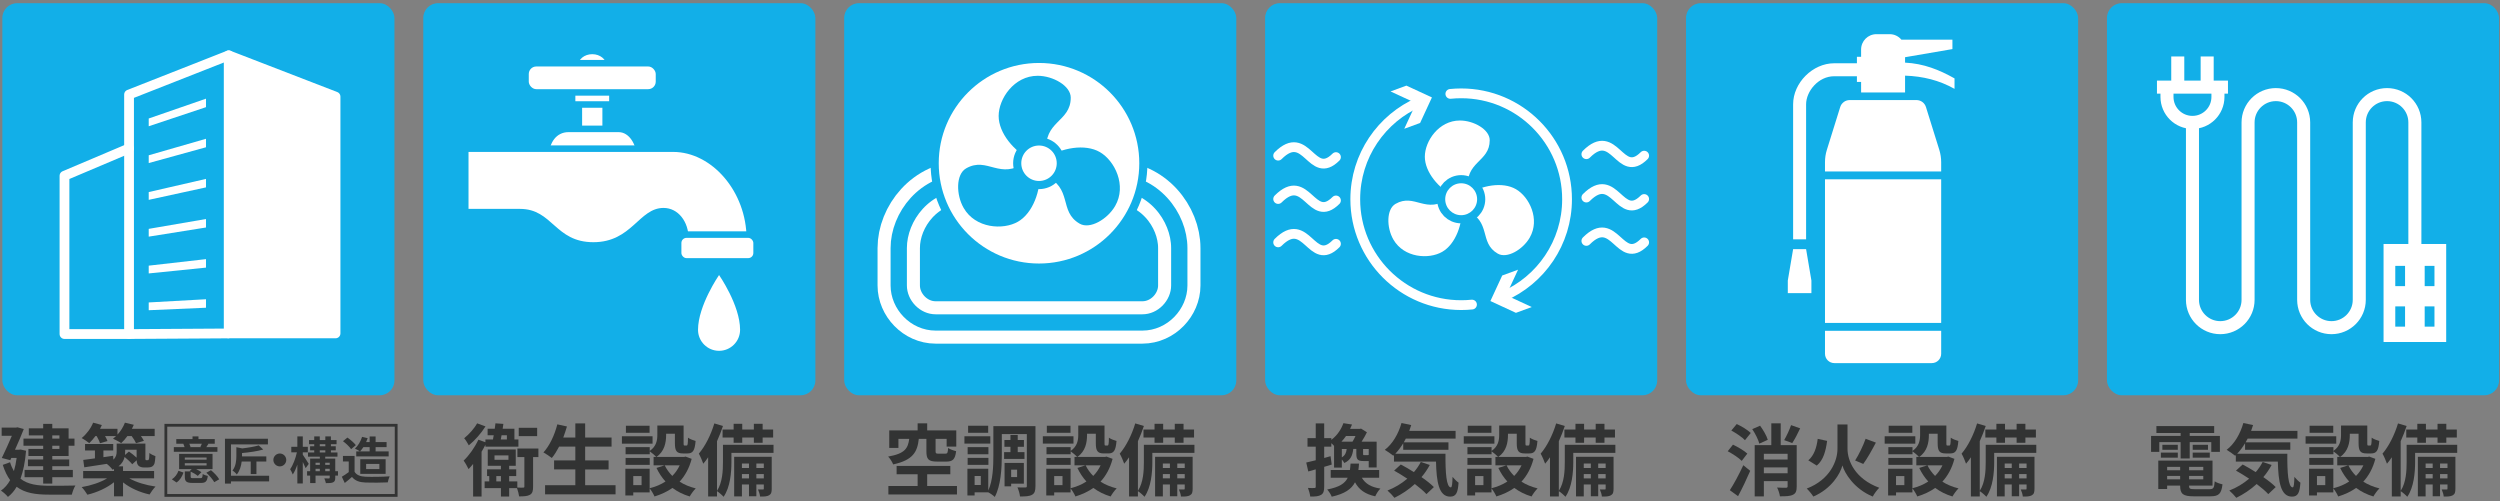 <?xml version="1.0" encoding="UTF-8"?>
<svg xmlns="http://www.w3.org/2000/svg" version="1.1" viewBox="0 0 892.88 178.934">
  <rect x="0" y="0" width="892.88" height="178.934" fill="#808080" stroke="none"/>
  <defs>
    <style>
      .cls-1 {
        stroke-width: 15.133px;
      }

      .cls-1, .cls-2, .cls-3, .cls-4, .cls-5 {
        stroke: #fff;
      }

      .cls-1, .cls-3, .cls-6, .cls-7, .cls-8, .cls-4, .cls-5, .cls-9 {
        fill: none;
      }

      .cls-1, .cls-3, .cls-6, .cls-7, .cls-8, .cls-4, .cls-9 {
        stroke-miterlimit: 10;
      }

      .cls-2, .cls-7, .cls-4, .cls-5 {
        stroke-width: 3.492px;
      }

      .cls-2, .cls-10 {
        fill: #fff;
      }

      .cls-2, .cls-4, .cls-5 {
        stroke-linecap: round;
      }

      .cls-2, .cls-5 {
        stroke-linejoin: round;
      }

      .cls-3, .cls-8 {
        stroke-width: 4.656px;
      }

      .cls-11 {
        fill: #12afe8;
      }

      .cls-6 {
        stroke-width: 5.82px;
      }

      .cls-6, .cls-7, .cls-8 {
        stroke: #12afe8;
      }

      .cls-9 {
        stroke: #323333;
      }

      .cls-12 {
        fill: #323333;
      }
    </style>
  </defs>
  <!-- Generator: Adobe Illustrator 28.6.0, SVG Export Plug-In . SVG Version: 1.2.0 Build 709)  -->
  <g>
    <g id="_レイヤー_1" data-name="レイヤー_1">
      <g>
        <g>
          <rect class="cls-11" x="151.173" y="1.139" width="140.036" height="140.036" rx="5.277" ry="5.277"/>
          <g>
            <g>
              <rect class="cls-8" x="207.905" y="27.191" width="7.241" height="20"/>
              <rect class="cls-10" x="207.905" y="27.191" width="7.241" height="20"/>
            </g>
            <g>
              <rect class="cls-8" x="205.491" y="29.088" width="12.069" height="7.069"/>
              <rect class="cls-10" x="205.491" y="29.088" width="12.069" height="7.069"/>
            </g>
            <g>
              <ellipse class="cls-8" cx="211.525" cy="23.571" rx="5.115" ry="4.224"/>
              <ellipse class="cls-10" cx="211.525" cy="23.571" rx="5.115" ry="4.224"/>
            </g>
            <g>
              <rect class="cls-8" x="188.853" y="23.743" width="45.345" height="8.103" rx="2.687" ry="2.687"/>
              <rect class="cls-10" x="188.853" y="23.743" width="45.345" height="8.103" rx="2.687" ry="2.687"/>
            </g>
            <path class="cls-10" d="M264.323,117.784c0,4.148-3.363,7.511-7.511,7.511s-7.511-3.363-7.511-7.511c0-8.644,7.511-19.556,7.511-19.556,0,0,7.511,10.77,7.511,19.556Z"/>
            <g>
              <path class="cls-8" d="M196.123,55.467c0-4.483,2.586-8.276,6.897-8.276h17.931c3.793,0,6.379,4.483,6.379,8.621"/>
              <path class="cls-10" d="M196.123,55.467c0-4.483,2.586-8.276,6.897-8.276h17.931c3.793,0,6.379,4.483,6.379,8.621"/>
            </g>
            <g>
              <path class="cls-8" d="M167.33,54.26h73.103c13.793,0,26.207,14.138,26.207,31.034h-20.69c0-6.207-3.793-11.034-8.965-11.034-8.793,0-11.264,12.241-25.057,12.241s-14.483-11.896-26.207-11.896h-18.391v-20.345Z"/>
              <path class="cls-10" d="M167.33,54.26h73.103c13.793,0,26.207,14.138,26.207,31.034h-20.69c0-6.207-3.793-11.034-8.965-11.034-8.793,0-11.264,12.241-25.057,12.241s-14.483-11.896-26.207-11.896h-18.391v-20.345Z"/>
            </g>
            <g>
              <rect class="cls-8" x="243.364" y="84.95" width="25.69" height="7.241" rx="1.82" ry="1.82"/>
              <rect class="cls-10" x="243.364" y="84.95" width="25.69" height="7.241" rx="1.82" ry="1.82"/>
            </g>
          </g>
        </g>
        <g>
          <rect class="cls-11" x="301.506" y="1.139" width="140.036" height="140.036" rx="5.277" ry="5.277"/>
          <g>
            <path class="cls-1" d="M397.274,64.97h-52.379c-14.682,0-23.908,12.5-23.908,23.61v13.392c0,6.845,5.853,13.194,13.194,13.194h73.807c7.341,0,13.194-6.349,13.194-13.194v-13.392c0-11.111-9.226-23.61-23.908-23.61Z"/>
            <path class="cls-6" d="M397.274,64.97h-52.379c-14.682,0-23.908,12.5-23.908,23.61v13.392c0,6.845,5.853,13.194,13.194,13.194h73.807c7.341,0,13.194-6.349,13.194-13.194v-13.392c0-11.111-9.226-23.61-23.908-23.61Z"/>
            <g>
              <g>
                <circle class="cls-6" cx="371.085" cy="58.304" r="35.814"/>
                <circle class="cls-10" cx="371.085" cy="58.304" r="35.814"/>
              </g>
              <path class="cls-11" d="M368.487,57.249c-6.332-3.166-11.819-9.709-11.819-15.829s5.488-14.352,13.93-14.352c5.488,0,11.819,3.588,11.819,7.809,0,8.864-9.92,8.231-8.653,19.628l-5.276,2.744h0Z"/>
              <path class="cls-11" d="M371.372,61.025c.424,7.066-2.498,15.09-7.799,18.15-5.301,3.06-15.173,2.424-19.394-4.888-2.744-4.752-2.802-12.03.853-14.14,7.677-4.432,12.088,4.475,21.325-2.32l5.014,3.198h0Z"/>
              <path class="cls-11" d="M373.2,56.638c5.908-3.901,14.318-5.381,19.618-2.321,5.301,3.06,9.685,11.928,5.464,19.24-2.744,4.752-9.017,8.442-12.673,6.331-7.677-4.432-2.169-12.706-12.672-17.308l.262-5.941h.001Z"/>
              <g>
                <circle class="cls-6" cx="371.085" cy="58.304" r="6.332"/>
                <circle class="cls-10" cx="371.085" cy="58.304" r="6.332"/>
              </g>
            </g>
          </g>
        </g>
        <g>
          <rect class="cls-11" x="451.839" y="1.139" width="140.036" height="140.036" rx="5.277" ry="5.277"/>
          <g>
            <g>
              <g>
                <path class="cls-10" d="M519.519,70.206c-5.699-2.849-10.638-8.738-10.638-14.247s4.939-12.917,12.537-12.917c4.939,0,10.638,3.229,10.638,7.028,0,7.978-8.928,7.408-7.788,17.666l-4.749,2.469h0Z"/>
                <path class="cls-10" d="M522.115,73.605c.382,6.36-2.249,13.582-7.019,16.336-4.771,2.754-13.656,2.181-17.455-4.399-2.469-4.277-2.522-10.827.768-12.727,6.909-3.989,10.88,4.028,19.193-2.088l4.513,2.878Z"/>
                <path class="cls-10" d="M523.76,69.657c5.317-3.511,12.886-4.843,17.657-2.089,4.771,2.754,8.717,10.736,4.918,17.316-2.469,4.277-8.115,7.598-11.406,5.698-6.909-3.989-1.952-11.436-11.405-15.578l.236-5.347Z"/>
                <g>
                  <circle class="cls-6" cx="521.857" cy="71.156" r="5.699"/>
                  <circle class="cls-10" cx="521.857" cy="71.156" r="5.699"/>
                </g>
              </g>
              <g>
                <g>
                  <path class="cls-4" d="M525.724,108.78c-1.271.129-2.561.195-3.867.195-20.887,0-37.819-16.932-37.819-37.819,0-15.576,9.416-28.952,22.866-34.748"/>
                  <polygon class="cls-10" points="501.534 45.995 505.758 36.875 496.636 32.657 502.298 30.577 511.416 34.797 507.196 43.915 501.534 45.995"/>
                </g>
                <g>
                  <path class="cls-4" d="M517.99,33.533c1.271-.129,2.561-.195,3.867-.195,20.887,0,37.819,16.932,37.819,37.819,0,15.576-9.416,28.952-22.866,34.748"/>
                  <polygon class="cls-10" points="542.18 96.318 537.956 105.437 547.078 109.656 541.415 111.735 532.297 107.515 536.517 98.397 542.18 96.318"/>
                </g>
              </g>
            </g>
            <g>
              <path class="cls-4" d="M456.496,55.591c10.194-10.194,11.871,9.291,20.646.516"/>
              <path class="cls-4" d="M456.496,71.075c10.194-10.194,11.871,9.291,20.646.516"/>
              <path class="cls-4" d="M456.496,86.56c10.194-10.194,11.871,9.291,20.646.516"/>
            </g>
            <g>
              <path class="cls-4" d="M566.572,55.075c10.194-10.194,11.871,9.291,20.646.516"/>
              <path class="cls-4" d="M566.572,70.559c10.194-10.194,11.871,9.291,20.646.516"/>
              <path class="cls-4" d="M566.572,86.043c10.194-10.194,11.871,9.291,20.646.516"/>
            </g>
          </g>
        </g>
        <g>
          <rect class="cls-11" x="602.172" y="1.139" width="140.036" height="140.036" rx="5.277" ry="5.277"/>
          <g>
            <path class="cls-10" d="M680.397,22.369v-1.936l16.916-2.9v-3.365h-18.222c-1.004-1.19-2.487-1.963-4.166-1.963h-4.758c-3.022,0-5.472,2.45-5.472,5.472v2.613h-1.495v2.308h-8.131c-7.67,0-14.655,6.985-14.655,14.655v48.225h4.637v-48.225c0-4.633,4.376-10.018,10.018-10.018h8.131v2.027h1.495v3.774h15.701v-6.018c6.39.22,12.187,1.641,17.664,4.721v-3.738c-5.496-3.092-11.007-5.291-17.664-5.632h0Z"/>
            <polygon class="cls-10" points="640.415 88.984 638.517 100.199 638.517 104.685 646.949 104.685 646.949 100.199 645.052 88.984 640.415 88.984"/>
            <path class="cls-10" d="M687.854,38.218c-.46-1.476-1.827-2.481-3.373-2.481h-23.868c-1.546,0-2.913,1.005-3.373,2.481l-4.769,15.292c-.446,1.429-.672,2.917-.672,4.414v3.303h41.496v-3.303c0-1.497-.227-2.985-.672-4.414l-4.769-15.292Z"/>
            <path class="cls-10" d="M651.799,126.346c0,1.844,1.495,3.339,3.339,3.339h34.819c1.844,0,3.339-1.495,3.339-3.339v-8.204h-41.496v8.204h0Z"/>
            <rect class="cls-10" x="651.799" y="64.038" width="41.496" height="51.294"/>
          </g>
        </g>
        <g>
          <rect class="cls-11" x="752.505" y="1.139" width="140.036" height="140.036" rx="5.277" ry="5.277"/>
          <g>
            <rect class="cls-10" x="851.292" y="87.141" width="22.369" height="35.004"/>
            <path class="cls-3" d="M862.476,110.011V43.718c0-5.484-4.445-9.929-9.929-9.929s-9.929,4.445-9.929,9.929v63.378c0,5.484-4.445,9.929-9.929,9.929s-9.929-4.445-9.929-9.929v-63.378c0-5.484-4.445-9.929-9.929-9.929s-9.929,4.445-9.929,9.929v63.378c0,5.484-4.445,9.929-9.929,9.929s-9.929-4.445-9.929-9.929v-63.378"/>
            <g>
              <line class="cls-3" x1="770.363" y1="31.116" x2="795.723" y2="31.116"/>
              <path class="cls-3" d="M792.144,30.902v3.715c0,5.026-4.075,9.101-9.101,9.101s-9.101-4.075-9.101-9.101v-3.715"/>
              <g>
                <line class="cls-3" x1="777.793" y1="20.167" x2="777.793" y2="30.435"/>
                <line class="cls-3" x1="788.294" y1="20.167" x2="788.294" y2="30.435"/>
              </g>
            </g>
            <g>
              <line class="cls-7" x1="857.226" y1="94.959" x2="857.226" y2="102.193"/>
              <line class="cls-7" x1="867.727" y1="94.959" x2="867.727" y2="102.193"/>
            </g>
            <g>
              <line class="cls-7" x1="857.226" y1="109.427" x2="857.226" y2="116.661"/>
              <line class="cls-7" x1="867.727" y1="109.427" x2="867.727" y2="116.661"/>
            </g>
          </g>
        </g>
        <g>
          <path class="cls-12" d="M173.367,158.837c-.42.84-.868,1.681-1.372,2.492v16.016h-3.024v-11.647c-.532.672-1.092,1.288-1.624,1.848-.308-.7-1.232-2.352-1.764-3.023,1.96-1.876,4.004-4.732,5.264-7.477l2.52.896v-.98h2.688c.084-.476.168-.979.28-1.512h-2.184v-2.324h2.548c.084-.672.168-1.315.252-1.932l2.828.196c-.084.56-.168,1.147-.252,1.735h4.2v3.836h1.428v2.576h-11.788v-.7h0ZM173.395,152.285c-1.512,2.437-3.836,5.068-5.964,6.776-.364-.7-1.12-1.96-1.652-2.548,1.736-1.372,3.696-3.584,4.62-5.32l2.996,1.092h0ZM192.295,163.234h-1.904v10.556c0,1.512-.196,2.408-1.148,2.94-.896.504-2.156.56-3.836.56-.112-.84-.42-2.016-.756-2.939h-2.8v2.995h-2.94v-2.995h-5.824v-2.408h1.652v-1.904h-.784v-2.408h4.956v-1.26h-4.704v-5.852h9.996v5.852h-2.352v1.26h2.52v2.408h-2.52v1.904h2.912v2.184c.924.057,1.792.057,2.1.028.336,0,.42-.084.42-.393v-10.527h-2.492v-3.024h7.504v3.024h0ZM176.615,164.213h4.984v-1.567h-4.984s0,1.567,0,1.567ZM178.911,171.942v-1.904h-1.652v1.904h1.652ZM179.135,155.449c-.084.532-.196,1.036-.28,1.512h2.184v-1.512h-1.904ZM191.847,155.757h-6.58v-2.968h6.58v2.968Z"/>
          <path class="cls-12" d="M219.847,173.285v3.276h-25.172v-3.276h10.808v-5.628h-7.588v-3.22h7.588v-4.929h-5.796c-.812,1.54-1.68,2.969-2.604,4.061-.672-.532-2.156-1.54-2.996-1.988,2.184-2.352,4.004-6.216,4.956-10.023l3.444.756c-.392,1.344-.84,2.66-1.316,3.948h4.312v-5.04h3.5v5.04h9.436v3.247h-9.436v4.929h8.372v3.22h-8.372v5.628h10.864Z"/>
          <path class="cls-12" d="M233.063,158.446h-10.948v-2.632h10.948v2.632ZM247.035,163.877c-.896,3.389-2.38,6.048-4.312,8.148,1.652,1.063,3.612,1.876,5.768,2.408-.728.699-1.68,2.016-2.156,2.884-2.352-.7-4.396-1.736-6.16-3.052-1.876,1.315-4.032,2.323-6.412,3.052-.336-.812-1.12-2.128-1.736-2.884v1.428h-5.852v1.092h-2.828v-9.548h8.68v6.972c2.1-.532,4.004-1.315,5.656-2.408-1.288-1.399-2.352-3.023-3.22-4.844l2.856-.924h-3.892v-2.996h.952c-.476-.56-1.652-1.567-2.324-2.016v1.063h-8.624v-2.548h8.624v1.344c2.408-1.651,2.716-3.863,2.716-5.739v-3.332h9.38v6.271c0,.784.056.868.364.868h.7c.364,0,.476-.364.504-2.8.616.476,1.904.952,2.716,1.176-.28,3.472-1.008,4.452-2.884,4.452h-1.624c-2.24,0-2.884-.868-2.884-3.64v-3.389h-3.136v.477c0,2.632-.56,5.823-3.472,7.812h9.856l.56-.14,2.184.812h0ZM232.055,166.033h-8.624v-2.492h8.624v2.492ZM231.999,154.581h-8.456v-2.52h8.456v2.52ZM229.143,170.037h-2.968v3.22h2.968v-3.22ZM237.403,166.201c.672,1.4,1.596,2.66,2.716,3.78,1.092-1.092,1.96-2.353,2.632-3.78h-5.348Z"/>
          <path class="cls-12" d="M276.267,161.749h-15.036v3.305c0,3.64-.42,8.987-2.8,12.375-.476-.56-1.708-1.623-2.352-2.016v1.904h-3.164v-14c-.56.84-1.148,1.624-1.736,2.296-.252-.784-1.064-2.716-1.596-3.584,2.24-2.604,4.312-6.692,5.544-10.808l3.08.924c-.588,1.792-1.316,3.64-2.128,5.432v17.724c1.96-2.995,2.128-7.224,2.128-10.304v-6.132h18.06s0,2.884,0,2.884ZM262.015,153.406v-2.044h3.08v2.044h4.144v-2.044h3.136v2.044h3.752v2.856h-3.752v1.876h-3.136v-1.876h-4.144v1.876h-3.08v-1.876h-3.948v-2.856h3.948ZM275.623,174.518c0,1.26-.168,1.932-.952,2.38-.756.42-1.764.476-3.22.447-.056-.756-.392-1.792-.728-2.52.784.028,1.484.028,1.764,0,.252,0,.308-.056.308-.336v-1.456h-2.66v4.2h-2.632v-4.2h-2.52v4.256h-2.772v-14.14h13.412v11.368h0ZM264.983,165.558v1.596h2.52v-1.596h-2.52ZM267.503,170.85v-1.54h-2.52v1.54h2.52ZM270.135,165.558v1.596h2.66v-1.596h-2.66ZM272.795,170.85v-1.54h-2.66v1.54h2.66Z"/>
        </g>
        <g>
          <path class="cls-12" d="M328.152,156.737c-.504,4.647-2.044,7.588-9.156,9.128-.28-.784-1.12-2.128-1.792-2.8,6.104-1.064,7.084-3.024,7.532-6.328h-3.864v3.248h-3.276v-6.272h10.136v-2.52h3.416v2.52h10.388v5.796h-3.444v-2.771h-3.948v4.424c0,.756.168.868,1.036.868h2.492c.7,0,.84-.28.952-2.044.616.476,1.988.952,2.856,1.147-.336,2.94-1.232,3.725-3.472,3.725h-3.332c-3.136,0-3.808-.896-3.808-3.668v-4.452h-2.716,0ZM341.787,173.565v3.023h-24.5v-3.023h10.444v-4.172h-7.504v-2.996h19.18v2.996h-8.26v4.172h10.64,0Z"/>
          <path class="cls-12" d="M353.688,158.445h-9.24v-2.632h9.24v2.632ZM369.816,173.592c0,1.624-.252,2.576-1.204,3.108-.952.56-2.324.616-4.312.616-.084-.896-.504-2.38-.924-3.248,1.148.056,2.436.028,2.856.028.392,0,.504-.112.504-.532v-18.536h-8.932v7.588c0,4.452-.336,10.836-2.52,14.868-.476-.504-1.596-1.288-2.324-1.652h-4.872v1.12h-2.576v-9.548h7.448v7.784c1.68-3.641,1.82-8.708,1.82-12.572v-10.416h15.036v21.392h0ZM353.016,162.252h-7.42v-2.548h7.42v2.548ZM345.595,163.54h7.42v2.492h-7.42v-2.492ZM352.931,154.58h-7.168v-2.52h7.168v2.52ZM350.3,170.008h-2.212v3.221h2.212v-3.221ZM360.884,161.469v-1.904h-2.156v-2.408h2.156v-1.82h2.604v1.82h2.212v2.408h-2.212v1.904h2.408v2.436h-7.28v-2.436h2.268,0ZM361.135,172.752v.952h-2.352v-8.372h6.888v7.42h-4.536ZM361.135,167.741v2.632h2.128v-2.632h-2.128Z"/>
          <path class="cls-12" d="M383.396,158.445h-10.948v-2.632h10.948v2.632ZM397.367,163.876c-.896,3.389-2.38,6.048-4.312,8.148,1.652,1.063,3.612,1.876,5.768,2.408-.728.699-1.68,2.016-2.156,2.884-2.352-.7-4.396-1.736-6.16-3.052-1.876,1.315-4.032,2.323-6.412,3.052-.336-.812-1.12-2.128-1.736-2.884v1.428h-5.852v1.092h-2.828v-9.548h8.68v6.972c2.1-.532,4.004-1.315,5.656-2.408-1.288-1.399-2.352-3.023-3.22-4.844l2.856-.924h-3.892v-2.996h.952c-.476-.56-1.652-1.567-2.324-2.016v1.063h-8.624v-2.548h8.624v1.344c2.408-1.651,2.716-3.863,2.716-5.739v-3.332h9.38v6.271c0,.784.056.868.364.868h.7c.364,0,.476-.364.504-2.8.616.476,1.904.952,2.716,1.176-.28,3.472-1.008,4.452-2.884,4.452h-1.624c-2.24,0-2.884-.868-2.884-3.64v-3.389h-3.136v.477c0,2.632-.56,5.823-3.472,7.812h9.856l.56-.14,2.184.812h0ZM382.387,166.033h-8.624v-2.492h8.624v2.492ZM382.332,154.58h-8.456v-2.52h8.456v2.52ZM379.476,170.036h-2.968v3.22h2.968v-3.22ZM387.736,166.2c.672,1.4,1.596,2.66,2.716,3.78,1.092-1.092,1.96-2.353,2.632-3.78h-5.348Z"/>
          <path class="cls-12" d="M426.599,161.748h-15.036v3.305c0,3.64-.42,8.987-2.8,12.375-.476-.56-1.708-1.623-2.352-2.016v1.904h-3.164v-14c-.56.84-1.148,1.624-1.736,2.296-.252-.784-1.064-2.716-1.596-3.584,2.24-2.604,4.312-6.692,5.544-10.808l3.08.924c-.588,1.792-1.316,3.64-2.128,5.432v17.724c1.96-2.995,2.128-7.224,2.128-10.304v-6.132h18.06v2.884ZM412.347,153.405v-2.044h3.08v2.044h4.144v-2.044h3.136v2.044h3.752v2.856h-3.752v1.876h-3.136v-1.876h-4.144v1.876h-3.08v-1.876h-3.948v-2.856h3.948ZM425.956,174.517c0,1.26-.168,1.932-.952,2.38-.756.42-1.764.476-3.22.447-.056-.756-.392-1.792-.728-2.52.784.028,1.484.028,1.764,0,.252,0,.308-.056.308-.336v-1.456h-2.66v4.2h-2.632v-4.2h-2.52v4.256h-2.772v-14.14h13.412v11.368h0ZM415.316,165.557v1.596h2.52v-1.596h-2.52ZM417.836,170.849v-1.54h-2.52v1.54h2.52ZM420.468,165.557v1.596h2.66v-1.596h-2.66ZM423.128,170.849v-1.54h-2.66v1.54h2.66Z"/>
        </g>
        <g>
          <path class="cls-12" d="M475.629,165.921c-.896.28-1.792.561-2.688.812v7.084c0,1.54-.252,2.38-1.092,2.912-.868.531-2.044.644-3.892.615-.084-.812-.448-2.184-.812-3.079.98.056,1.96.056,2.296.027.336,0,.476-.111.476-.476v-6.188c-.924.28-1.848.532-2.66.756l-.728-3.191c.952-.196,2.128-.504,3.388-.812v-4.844h-2.94v-3.052h2.94v-5.264h3.024v5.264h2.548v.616c2.24-1.708,3.584-3.92,4.312-5.964l3.08.476c-.224.532-.448,1.064-.7,1.568h3.444l.476-.112,2.1,1.316c-.504,1.063-1.204,2.268-1.904,3.359h5.376v9.212h-2.828v-2.296h-1.932c-2.044,0-2.492-.616-2.492-2.632v-1.68h-1.092c-.252,2.296-.952,3.976-3.192,5.012-.196-.364-.532-.84-.896-1.26v2.912h-2.772v-7.757c-.28-.336-.644-.672-.98-.979v1.26h-2.548v4.032l2.268-.645.42,2.996v.002h0ZM486.381,170.625c1.232,2.101,3.304,3.388,6.636,3.864-.672.644-1.484,1.904-1.848,2.771-3.64-.783-5.824-2.407-7.224-5.012-1.26,2.437-3.668,4.116-8.316,5.152-.28-.784-1.036-1.933-1.624-2.576,4.34-.84,6.356-2.156,7.336-4.2h-6.076v-2.771h6.86c.112-.7.168-1.456.224-2.269h3.024c-.056.784-.112,1.54-.224,2.269h7.42v2.771h-6.188ZM480.725,155.73c-.476.7-1.036,1.372-1.624,2.016h3.948c.364-.616.756-1.315,1.064-2.016h-3.388ZM479.241,163.346c1.176-.7,1.568-1.652,1.736-2.996h-1.736v2.996ZM488.845,160.35h-2.016v1.68c0,.476.056.532.448.532h1.092c.308,0,.42-.028.476-.196v-2.016h0Z"/>
          <path class="cls-12" d="M516.257,162.058c-.056,6.72.308,12.012,1.932,12.012.42-.028.532-1.484.588-3.752.644.756,1.484,1.596,2.156,2.072-.252,3.5-.84,4.983-2.996,4.983-4.088,0-4.9-5.348-5.068-12.516h-15.008v-2.324l-.252.224c-.644-.56-2.212-1.624-3.024-2.1,2.772-2.1,4.872-5.712,5.964-9.576l3.472.729c-.224.699-.448,1.399-.7,2.071h16.548v2.772h-17.78c-.224.448-.476.896-.728,1.316h15.96v2.688h-16.156v-2.352c-.868,1.428-1.82,2.688-2.828,3.752h17.92ZM510.657,166.062c-.84,1.54-1.82,2.996-2.968,4.34,1.764,1.204,3.332,2.464,4.424,3.556l-2.66,2.521c-.98-1.093-2.464-2.324-4.144-3.612-2.212,2.016-4.704,3.668-7.28,4.928-.532-.7-1.764-1.987-2.492-2.604,2.604-1.008,5.012-2.464,7.084-4.229-1.596-1.063-3.22-2.044-4.704-2.884l2.38-2.184c1.456.756,3.08,1.708,4.676,2.716.98-1.12,1.792-2.324,2.464-3.612l3.22,1.064h0Z"/>
          <path class="cls-12" d="M533.729,158.446h-10.948v-2.632h10.948v2.632ZM547.702,163.877c-.896,3.389-2.38,6.048-4.312,8.148,1.652,1.063,3.612,1.876,5.769,2.408-.729.699-1.681,2.016-2.156,2.884-2.353-.7-4.396-1.736-6.16-3.052-1.876,1.315-4.032,2.323-6.412,3.052-.336-.812-1.12-2.128-1.735-2.884v1.428h-5.853v1.092h-2.828v-9.548h8.681v6.972c2.1-.532,4.004-1.315,5.655-2.408-1.288-1.399-2.352-3.023-3.22-4.844l2.856-.924h-3.893v-2.996h.952c-.476-.56-1.652-1.567-2.324-2.016v1.063h-8.624v-2.548h8.624v1.344c2.408-1.651,2.716-3.863,2.716-5.739v-3.332h9.38v6.271c0,.784.057.868.364.868h.7c.364,0,.476-.364.504-2.8.616.476,1.904.952,2.716,1.176-.279,3.472-1.008,4.452-2.884,4.452h-1.624c-2.24,0-2.884-.868-2.884-3.64v-3.389h-3.136v.477c0,2.632-.561,5.823-3.473,7.812h9.856l.56-.14,2.185.812h0ZM532.721,166.033h-8.624v-2.492h8.624v2.492ZM532.666,154.581h-8.456v-2.52h8.456v2.52ZM529.809,170.037h-2.968v3.22h2.968v-3.22ZM538.07,166.201c.672,1.4,1.596,2.66,2.716,3.78,1.092-1.092,1.96-2.353,2.632-3.78h-5.348Z"/>
          <path class="cls-12" d="M576.933,161.749h-15.036v3.305c0,3.64-.42,8.987-2.8,12.375-.477-.56-1.708-1.623-2.353-2.016v1.904h-3.164v-14c-.56.84-1.147,1.624-1.735,2.296-.252-.784-1.064-2.716-1.597-3.584,2.24-2.604,4.312-6.692,5.544-10.808l3.08.924c-.588,1.792-1.315,3.64-2.128,5.432v17.724c1.96-2.995,2.128-7.224,2.128-10.304v-6.132h18.061v2.884h0ZM562.681,153.406v-2.044h3.08v2.044h4.144v-2.044h3.136v2.044h3.752v2.856h-3.752v1.876h-3.136v-1.876h-4.144v1.876h-3.08v-1.876h-3.948v-2.856h3.948ZM576.289,174.518c0,1.26-.168,1.932-.952,2.38-.756.42-1.764.476-3.22.447-.056-.756-.392-1.792-.728-2.52.783.028,1.483.028,1.764,0,.252,0,.308-.056.308-.336v-1.456h-2.659v4.2h-2.633v-4.2h-2.52v4.256h-2.772v-14.14h13.412v11.368h0ZM565.649,165.558v1.596h2.52v-1.596h-2.52ZM568.169,170.85v-1.54h-2.52v1.54h2.52ZM570.801,165.558v1.596h2.659v-1.596h-2.659ZM573.461,170.85v-1.54h-2.659v1.54h2.659Z"/>
        </g>
        <g>
          <path class="cls-12" d="M622.069,164.606c-1.036-1.064-3.248-2.521-5.012-3.444l1.876-2.352c1.736.812,4.004,2.155,5.124,3.191l-1.988,2.604h0ZM617.813,175.077c1.4-2.128,3.304-5.656,4.816-8.932l2.464,2.016c-1.288,2.996-2.828,6.216-4.34,9.044l-2.94-2.128ZM620.277,151.446c1.736.784,3.92,2.128,5.012,3.192l-2.071,2.575c-.98-1.063-3.164-2.52-4.872-3.443l1.932-2.324h0ZM628.342,158.446c-.336-1.372-1.429-3.556-2.521-5.18l2.8-1.232c1.12,1.54,2.324,3.584,2.744,5.04l-3.023,1.372h0ZM641.697,173.705c0,1.624-.28,2.492-1.344,2.996-1.036.532-2.548.56-4.648.56-.111-.896-.56-2.268-1.008-3.136,1.288.084,2.744.084,3.192.084.42-.027.56-.168.56-.532v-1.848h-8.483v5.46h-3.276v-18.312h5.936v-7.784h3.36v7.784h5.712v14.728h0ZM629.966,162.085v2.044h8.483v-2.044h-8.483ZM638.449,169.03v-2.1h-8.483v2.1h8.483ZM642.929,152.986c-.896,1.96-1.96,3.948-2.828,5.264l-2.884-1.063c.84-1.429,1.903-3.668,2.464-5.349l3.248,1.148h0Z"/>
          <path class="cls-12" d="M659.842,160.293c0,4.256,2.632,10.696,11.34,13.916-.756.729-1.82,2.156-2.324,3.136-6.664-2.743-10.052-8.344-10.836-11.115-.729,2.855-3.808,8.288-10.388,11.115-.448-.756-1.624-2.184-2.353-2.855,8.428-3.22,10.977-9.996,10.977-14.168v-8.736h3.584v8.708h0ZM652.561,157.465c-.477,3.5-1.288,6.832-3.696,8.82l-3.023-1.876c2.044-1.736,2.968-4.508,3.359-7.672l3.36.728h0ZM669.977,158.081c-1.428,2.716-3.108,5.712-4.508,7.616l-2.912-1.232c1.344-2.1,2.884-5.292,3.752-7.756l3.668,1.372h0Z"/>
          <path class="cls-12" d="M684.061,158.446h-10.948v-2.632h10.948v2.632ZM698.033,163.877c-.896,3.389-2.38,6.048-4.312,8.148,1.651,1.063,3.611,1.876,5.768,2.408-.728.699-1.68,2.016-2.156,2.884-2.352-.7-4.396-1.736-6.159-3.052-1.876,1.315-4.032,2.323-6.412,3.052-.336-.812-1.12-2.128-1.736-2.884v1.428h-5.852v1.092h-2.828v-9.548h8.68v6.972c2.1-.532,4.004-1.315,5.656-2.408-1.288-1.399-2.353-3.023-3.221-4.844l2.856-.924h-3.892v-2.996h.951c-.476-.56-1.651-1.567-2.323-2.016v1.063h-8.624v-2.548h8.624v1.344c2.407-1.651,2.716-3.863,2.716-5.739v-3.332h9.38v6.271c0,.784.056.868.364.868h.699c.364,0,.477-.364.505-2.8.615.476,1.903.952,2.716,1.176-.28,3.472-1.008,4.452-2.884,4.452h-1.624c-2.24,0-2.885-.868-2.885-3.64v-3.389h-3.136v.477c0,2.632-.56,5.823-3.472,7.812h9.855l.561-.14,2.184.812h.001ZM683.053,166.033h-8.624v-2.492h8.624v2.492ZM682.997,154.581h-8.456v-2.52h8.456v2.52ZM680.141,170.037h-2.968v3.22h2.968v-3.22ZM688.401,166.201c.672,1.4,1.596,2.66,2.716,3.78,1.092-1.092,1.96-2.353,2.632-3.78h-5.348Z"/>
          <path class="cls-12" d="M727.265,161.749h-15.036v3.305c0,3.64-.42,8.987-2.8,12.375-.477-.56-1.708-1.623-2.353-2.016v1.904h-3.164v-14c-.56.84-1.147,1.624-1.735,2.296-.252-.784-1.064-2.716-1.597-3.584,2.24-2.604,4.312-6.692,5.544-10.808l3.08.924c-.588,1.792-1.315,3.64-2.128,5.432v17.724c1.96-2.995,2.128-7.224,2.128-10.304v-6.132h18.061v2.884ZM713.013,153.406v-2.044h3.08v2.044h4.144v-2.044h3.136v2.044h3.752v2.856h-3.752v1.876h-3.136v-1.876h-4.144v1.876h-3.08v-1.876h-3.948v-2.856h3.948ZM726.621,174.518c0,1.26-.168,1.932-.952,2.38-.756.42-1.764.476-3.22.447-.056-.756-.392-1.792-.728-2.52.783.028,1.483.028,1.764,0,.252,0,.308-.056.308-.336v-1.456h-2.659v4.2h-2.633v-4.2h-2.52v4.256h-2.772v-14.14h13.412v11.368h0ZM715.981,165.558v1.596h2.52v-1.596h-2.52ZM718.501,170.85v-1.54h-2.52v1.54h2.52ZM721.134,165.558v1.596h2.659v-1.596h-2.659ZM723.793,170.85v-1.54h-2.659v1.54h2.659Z"/>
        </g>
        <g>
          <path class="cls-12" d="M771.198,161.385h-2.939v-5.684h10.556v-1.063h-8.652v-2.465h20.637v2.465h-8.736v1.063h10.78v5.684h-3.08v-3.472h-7.7v5.824h-3.248v-5.824h-7.616v3.472h-.002,0ZM789.146,174.713c1.399,0,1.652-.42,1.848-2.8.672.477,1.933.896,2.772,1.064-.393,3.359-1.288,4.283-4.34,4.283h-5.88c-3.837,0-4.9-.812-4.9-3.752v-.084h-4.648v1.232h-3.164v-10.164h19.376v8.932h-8.371v.084c0,1.036.308,1.204,2.016,1.204h5.292,0ZM771.759,161.638h6.048v1.819h-6.048v-1.819ZM777.806,160.658h-5.517v-1.792h5.517v1.792ZM773.998,166.734v1.231h4.648v-1.231h-4.648ZM778.646,171.186v-1.204h-4.648v1.204h4.648ZM786.906,166.734h-5.067v1.231h5.067v-1.231ZM786.906,171.186v-1.204h-5.067v1.204h5.067ZM788.586,158.866v1.792h-5.46v-1.792h5.46ZM783.126,161.638h6.104v1.819h-6.104v-1.819Z"/>
          <path class="cls-12" d="M816.922,162.058c-.056,6.72.309,12.012,1.933,12.012.42-.028.532-1.484.588-3.752.644.756,1.484,1.596,2.156,2.072-.252,3.5-.84,4.983-2.996,4.983-4.088,0-4.9-5.348-5.068-12.516h-15.008v-2.324l-.252.224c-.644-.56-2.212-1.624-3.024-2.1,2.772-2.1,4.872-5.712,5.965-9.576l3.472.729c-.224.699-.448,1.399-.7,2.071h16.548v2.772h-17.779c-.225.448-.477.896-.729,1.316h15.96v2.688h-16.156v-2.352c-.867,1.428-1.819,2.688-2.828,3.752h17.92-.002ZM811.322,166.062c-.84,1.54-1.82,2.996-2.968,4.34,1.764,1.204,3.332,2.464,4.424,3.556l-2.66,2.521c-.979-1.093-2.464-2.324-4.144-3.612-2.212,2.016-4.704,3.668-7.28,4.928-.532-.7-1.764-1.987-2.492-2.604,2.604-1.008,5.013-2.464,7.084-4.229-1.596-1.063-3.22-2.044-4.704-2.884l2.381-2.184c1.455.756,3.079,1.708,4.676,2.716.979-1.12,1.792-2.324,2.464-3.612l3.22,1.064h0Z"/>
          <path class="cls-12" d="M834.394,158.446h-10.948v-2.632h10.948v2.632ZM848.366,163.877c-.896,3.389-2.38,6.048-4.312,8.148,1.651,1.063,3.611,1.876,5.768,2.408-.728.699-1.68,2.016-2.156,2.884-2.352-.7-4.396-1.736-6.159-3.052-1.876,1.315-4.032,2.323-6.412,3.052-.336-.812-1.12-2.128-1.736-2.884v1.428h-5.852v1.092h-2.828v-9.548h8.68v6.972c2.1-.532,4.004-1.315,5.656-2.408-1.288-1.399-2.353-3.023-3.221-4.844l2.856-.924h-3.892v-2.996h.951c-.476-.56-1.651-1.567-2.323-2.016v1.063h-8.624v-2.548h8.624v1.344c2.407-1.651,2.716-3.863,2.716-5.739v-3.332h9.38v6.271c0,.784.056.868.364.868h.699c.364,0,.477-.364.505-2.8.615.476,1.903.952,2.716,1.176-.28,3.472-1.008,4.452-2.884,4.452h-1.624c-2.24,0-2.885-.868-2.885-3.64v-3.389h-3.136v.477c0,2.632-.56,5.823-3.472,7.812h9.855l.561-.14,2.184.812h.001ZM833.386,166.033h-8.624v-2.492h8.624v2.492ZM833.33,154.581h-8.456v-2.52h8.456v2.52ZM830.474,170.037h-2.968v3.22h2.968v-3.22ZM838.734,166.201c.672,1.4,1.596,2.66,2.716,3.78,1.092-1.092,1.96-2.353,2.632-3.78h-5.348Z"/>
          <path class="cls-12" d="M877.598,161.749h-15.036v3.305c0,3.64-.42,8.987-2.8,12.375-.477-.56-1.708-1.623-2.353-2.016v1.904h-3.164v-14c-.56.84-1.147,1.624-1.735,2.296-.252-.784-1.064-2.716-1.597-3.584,2.24-2.604,4.312-6.692,5.544-10.808l3.08.924c-.588,1.792-1.315,3.64-2.128,5.432v17.724c1.96-2.995,2.128-7.224,2.128-10.304v-6.132h18.061v2.884ZM863.346,153.406v-2.044h3.08v2.044h4.144v-2.044h3.136v2.044h3.752v2.856h-3.752v1.876h-3.136v-1.876h-4.144v1.876h-3.08v-1.876h-3.948v-2.856h3.948ZM876.954,174.518c0,1.26-.168,1.932-.952,2.38-.756.42-1.764.476-3.22.447-.056-.756-.392-1.792-.728-2.52.783.028,1.483.028,1.764,0,.252,0,.308-.056.308-.336v-1.456h-2.659v4.2h-2.633v-4.2h-2.52v4.256h-2.772v-14.14h13.412v11.368h0ZM866.314,165.558v1.596h2.52v-1.596h-2.52ZM868.834,170.85v-1.54h-2.52v1.54h2.52ZM871.467,165.558v1.596h2.659v-1.596h-2.659ZM874.126,170.85v-1.54h-2.659v1.54h2.659Z"/>
        </g>
        <g>
          <rect class="cls-11" x=".84" y="1.139" width="140.036" height="140.036" rx="5.277" ry="5.277"/>
          <polyline class="cls-5" points="46.091 119.305 23.031 119.305 23.031 62.774 46.091 53.003"/>
          <polygon class="cls-2" points="119.838 34.507 81.682 19.764 81.682 119.076 119.838 119.076 119.838 34.507"/>
          <polyline class="cls-5" points="81.418 119.088 46.091 119.305 46.091 33.765 81.682 19.764"/>
          <polygon class="cls-10" points="73.571 38.268 53.115 45.099 53.115 42.321 73.571 35.239 73.571 38.268"/>
          <polygon class="cls-10" points="73.571 52.595 53.115 58.238 53.115 55.46 73.571 49.566 73.571 52.595"/>
          <polygon class="cls-10" points="73.571 66.923 53.115 71.378 53.115 68.599 73.571 63.894 73.571 66.923"/>
          <polygon class="cls-10" points="73.571 81.25 53.115 84.517 53.115 81.739 73.571 78.221 73.571 81.25"/>
          <polygon class="cls-10" points="73.571 95.578 53.115 97.657 53.115 94.878 73.571 92.548 73.571 95.578"/>
          <polygon class="cls-10" points="73.571 109.905 53.115 110.796 53.115 108.018 73.571 106.876 73.571 109.905"/>
        </g>
        <g>
          <g>
            <path class="cls-12" d="M9.309,160.991c-.336,4.008-1.009,7.315-1.99,9.979,2.607,2.074,6.139,2.494,10.231,2.522,1.654,0,7.344,0,9.391-.084-.533.757-1.065,2.326-1.29,3.252h-8.185c-4.737,0-8.549-.561-11.521-2.804-.869,1.514-1.906,2.691-3.111,3.616-.504-.673-1.794-1.822-2.495-2.242,1.317-.925,2.411-2.158,3.28-3.756-1.038-1.402-1.906-3.196-2.635-5.438l2.607-.953c.364,1.233.841,2.271,1.374,3.168.42-1.401.757-2.972.981-4.709h-1.906l-.365.812-3.027-.785c1.206-2.467,2.551-5.494,3.588-7.933H.592v-2.915h5.129l.504-.112,2.271.617c-.841,2.187-1.99,4.849-3.139,7.399h1.401l.589-.084,1.962.449ZM15.42,155.497h-5.13v-2.523h5.13v-1.598h3.251v1.598h5.83v3.673h2.103v2.551h-2.103v3.672h-5.83v1.233h6.054v2.41h-6.054v1.317h7.344v2.607h-7.344v2.27h-3.251v-2.27h-6.644v-2.607h6.644v-1.317h-5.438v-2.41h5.438v-1.233h-5.27v-2.523h5.27v-1.148h-7.036v-2.551h7.036v-1.149ZM18.671,155.497v1.149h2.551v-1.149h-2.551ZM21.222,159.197h-2.551v1.148h2.551v-1.148Z"/>
            <path class="cls-12" d="M34.077,155.749c-.729.981-1.485,1.85-2.214,2.522-.617-.532-1.934-1.43-2.691-1.821,1.682-1.346,3.251-3.42,4.093-5.494l3.111.841c-.196.448-.421.896-.645,1.346h6.223v2.074c1.122-1.206,2.075-2.719,2.663-4.261l3.167.757c-.196.477-.42.953-.673,1.43h8.129v2.606h-4.905c.448.617.841,1.233,1.065,1.71l-2.831.812c-.28-.673-.897-1.682-1.542-2.522h-1.542c-.701.981-1.458,1.85-2.214,2.522-.673-.504-2.13-1.261-2.916-1.598.365-.28.729-.588,1.093-.925h-3.924c.365.645.701,1.289.869,1.766l-2.691.785c-.196-.701-.673-1.682-1.177-2.551h-.449ZM46.158,170.829c2.411,1.401,5.999,2.467,9.39,2.943-.701.701-1.654,2.019-2.13,2.831-3.392-.729-6.896-2.271-9.475-4.316v4.989h-3.223v-5.046c-2.551,2.047-6.083,3.645-9.502,4.457-.477-.784-1.374-2.046-2.046-2.719,3.28-.532,6.755-1.682,9.11-3.14h-8.577v-2.606h11.016v-.701c-.168.084-.336.141-.533.225-.364-.561-1.401-1.598-2.046-2.074-2.915.448-5.774.869-8.044,1.233l-.365-2.635c1.177-.141,2.607-.337,4.177-.561v-2.831h-3.532v-2.299h10.063v2.299h-3.504v2.41l3.476-.504.084,1.373c.981-.896,1.177-1.906,1.177-2.915v-2.803h10.259v4.933c0,.477-.028.757.056.841.056.112.14.141.252.141h.448c.14,0,.252,0,.336-.084.084-.057.168-.225.224-.561.056-.309.084-1.037.112-1.935.504.448,1.485.897,2.158,1.149-.084,1.065-.196,2.215-.364,2.663-.196.505-.505.869-.925,1.093-.392.196-1.009.28-1.485.28h-1.374c-.701,0-1.458-.196-1.934-.673-.364-.392-.561-.841-.617-1.905l-1.598,1.429c-.561-.729-1.682-1.766-2.719-2.606-.28,1.205-.925,2.383-2.158,3.336h1.598v1.682h11.1v2.606h-8.886ZM44.701,160.626v.701c0,.393-.028.757-.056,1.149l1.402-1.205c.897.616,1.99,1.457,2.747,2.186v-2.831h-4.093Z"/>
            <path class="cls-12" d="M61.378,171.185c1.116-.702,1.945-1.854,2.359-3.043l1.8.63c-.486,1.368-1.224,2.701-2.484,3.547l-1.675-1.134ZM77.655,161.354h-15.575v-1.656h3.854c-.108-.379-.288-.829-.45-1.207l.09-.018h-2.611v-1.656h5.798v-.955h2.125v.955h5.816v1.656h-2.539l.27.054c-.27.469-.541.847-.756,1.171h3.979v1.656ZM71.533,170.771c.666,0,.774-.198.864-1.477.414.288,1.26.576,1.818.684-.234,1.999-.81,2.503-2.485,2.503h-2.899c-2.269,0-2.827-.521-2.827-2.232v-1.891h1.945l-.216-.09.738-.721h-4.501v-5.455h11.938v5.455h-5.852c.72.343,1.422.757,1.873,1.099l-1.296,1.332c-.54-.485-1.584-1.116-2.539-1.548v1.801c0,.485.144.54.954.54h2.485ZM66.005,164.181h7.778v-.774h-7.778v.774ZM66.005,166.233h7.778v-.81h-7.778v.81ZM67.626,158.473c.18.414.342.864.432,1.17l-.234.055h3.997l-.252-.055c.162-.342.378-.792.522-1.17h-4.465ZM75.35,167.927c1.099.918,2.395,2.232,2.935,3.259l-1.765,1.026c-.504-.954-1.729-2.377-2.827-3.367l1.656-.918Z"/>
            <path class="cls-12" d="M96.123,171.924h-13.63v.792h-2.143v-16.024h15.34v2.034h-13.198v11.182h13.63v2.017ZM89.551,169.312v-4.465h-3.241c-.18,1.566-.666,3.312-1.747,4.627-.288-.468-1.062-1.152-1.53-1.422,1.242-1.585,1.386-3.691,1.386-5.312v-3.025l2.107.433c2.196-.253,4.447-.648,5.87-1.081l1.621,1.477c-2.143.63-4.988,1.026-7.581,1.261v1.206h8.679v1.837h-3.529v4.465h-2.035Z"/>
            <path class="cls-12" d="M99.935,161.967c1.26,0,2.305,1.044,2.305,2.305s-1.044,2.305-2.305,2.305-2.305-1.045-2.305-2.305,1.044-2.305,2.305-2.305Z"/>
            <path class="cls-12" d="M109.169,167.206c-.234-.558-.63-1.404-1.026-2.215v7.671h-1.945v-6.734c-.468,1.387-1.026,2.646-1.639,3.547-.198-.594-.63-1.404-.936-1.891,1.008-1.404,1.962-3.907,2.413-6.031h-1.999v-1.98h2.161v-3.71h1.945v3.71h1.8v1.98h-1.8v.846c.504.702,1.836,2.773,2.125,3.277l-1.099,1.53ZM120.711,169.852h-.972v.774c0,.9-.18,1.351-.774,1.639-.594.271-1.44.288-2.575.288-.09-.504-.324-1.206-.558-1.692.667.036,1.404.018,1.621.018.234,0,.306-.054.306-.27v-.757h-5.06v2.684h-1.927v-2.684h-1.098v-1.566h1.098v-4.501h3.457v-.685h-4.231v-1.512h2.232v-.757h-1.477v-1.44h1.477v-.738h-1.854v-1.477h1.854v-1.314h1.98v1.314h1.981v-1.314h1.999v1.314h2.017v1.477h-2.017v.738h1.729v1.44h-1.729v.757h2.341v1.512h-4.375v.685h3.583v4.501h.972v1.566ZM112.699,165.262v.774h1.53v-.774h-1.53ZM112.699,168.286h1.53v-.864h-1.53v.864ZM114.211,159.391h1.981v-.738h-1.981v.738ZM114.211,161.589h1.981v-.757h-1.981v.757ZM116.156,165.262v.774h1.603v-.774h-1.603ZM117.758,168.286v-.864h-1.603v.864h1.603Z"/>
            <path class="cls-12" d="M126.638,168.503c.738,1.206,2.089,1.692,3.961,1.764,2.106.091,6.158.036,8.552-.144-.234.504-.558,1.549-.666,2.16-2.161.108-5.78.145-7.922.055-2.215-.09-3.691-.595-4.861-1.999-.792.702-1.584,1.404-2.575,2.161l-1.044-2.233c.774-.45,1.674-1.044,2.467-1.656v-3.799h-2.071v-1.963h4.159v5.654ZM125.396,160.418c-.558-.864-1.836-2.053-2.899-2.845l1.584-1.296c1.081.756,2.395,1.872,3.007,2.719l-1.692,1.422ZM128.547,161.228c-.432-.324-1.296-.774-1.783-1.009,1.117-.99,2.035-2.574,2.557-4.195l1.999.469c-.162.468-.342.937-.558,1.386h1.26v-1.998h2.125v1.998h3.925v1.819h-3.925v1.53h4.664v1.782h-11.578v-1.782h1.314ZM129.771,159.698c-.378.576-.774,1.098-1.188,1.53h3.439v-1.53h-2.25ZM128.673,169.24v-5.239h9.057v5.239h-9.057ZM130.762,167.53h4.735v-1.837h-4.735v1.837Z"/>
          </g>
          <rect class="cls-9" x="59.235" y="151.887" width="82.257" height="25.058"/>
        </g>
      </g>
    </g>
  </g>
</svg>